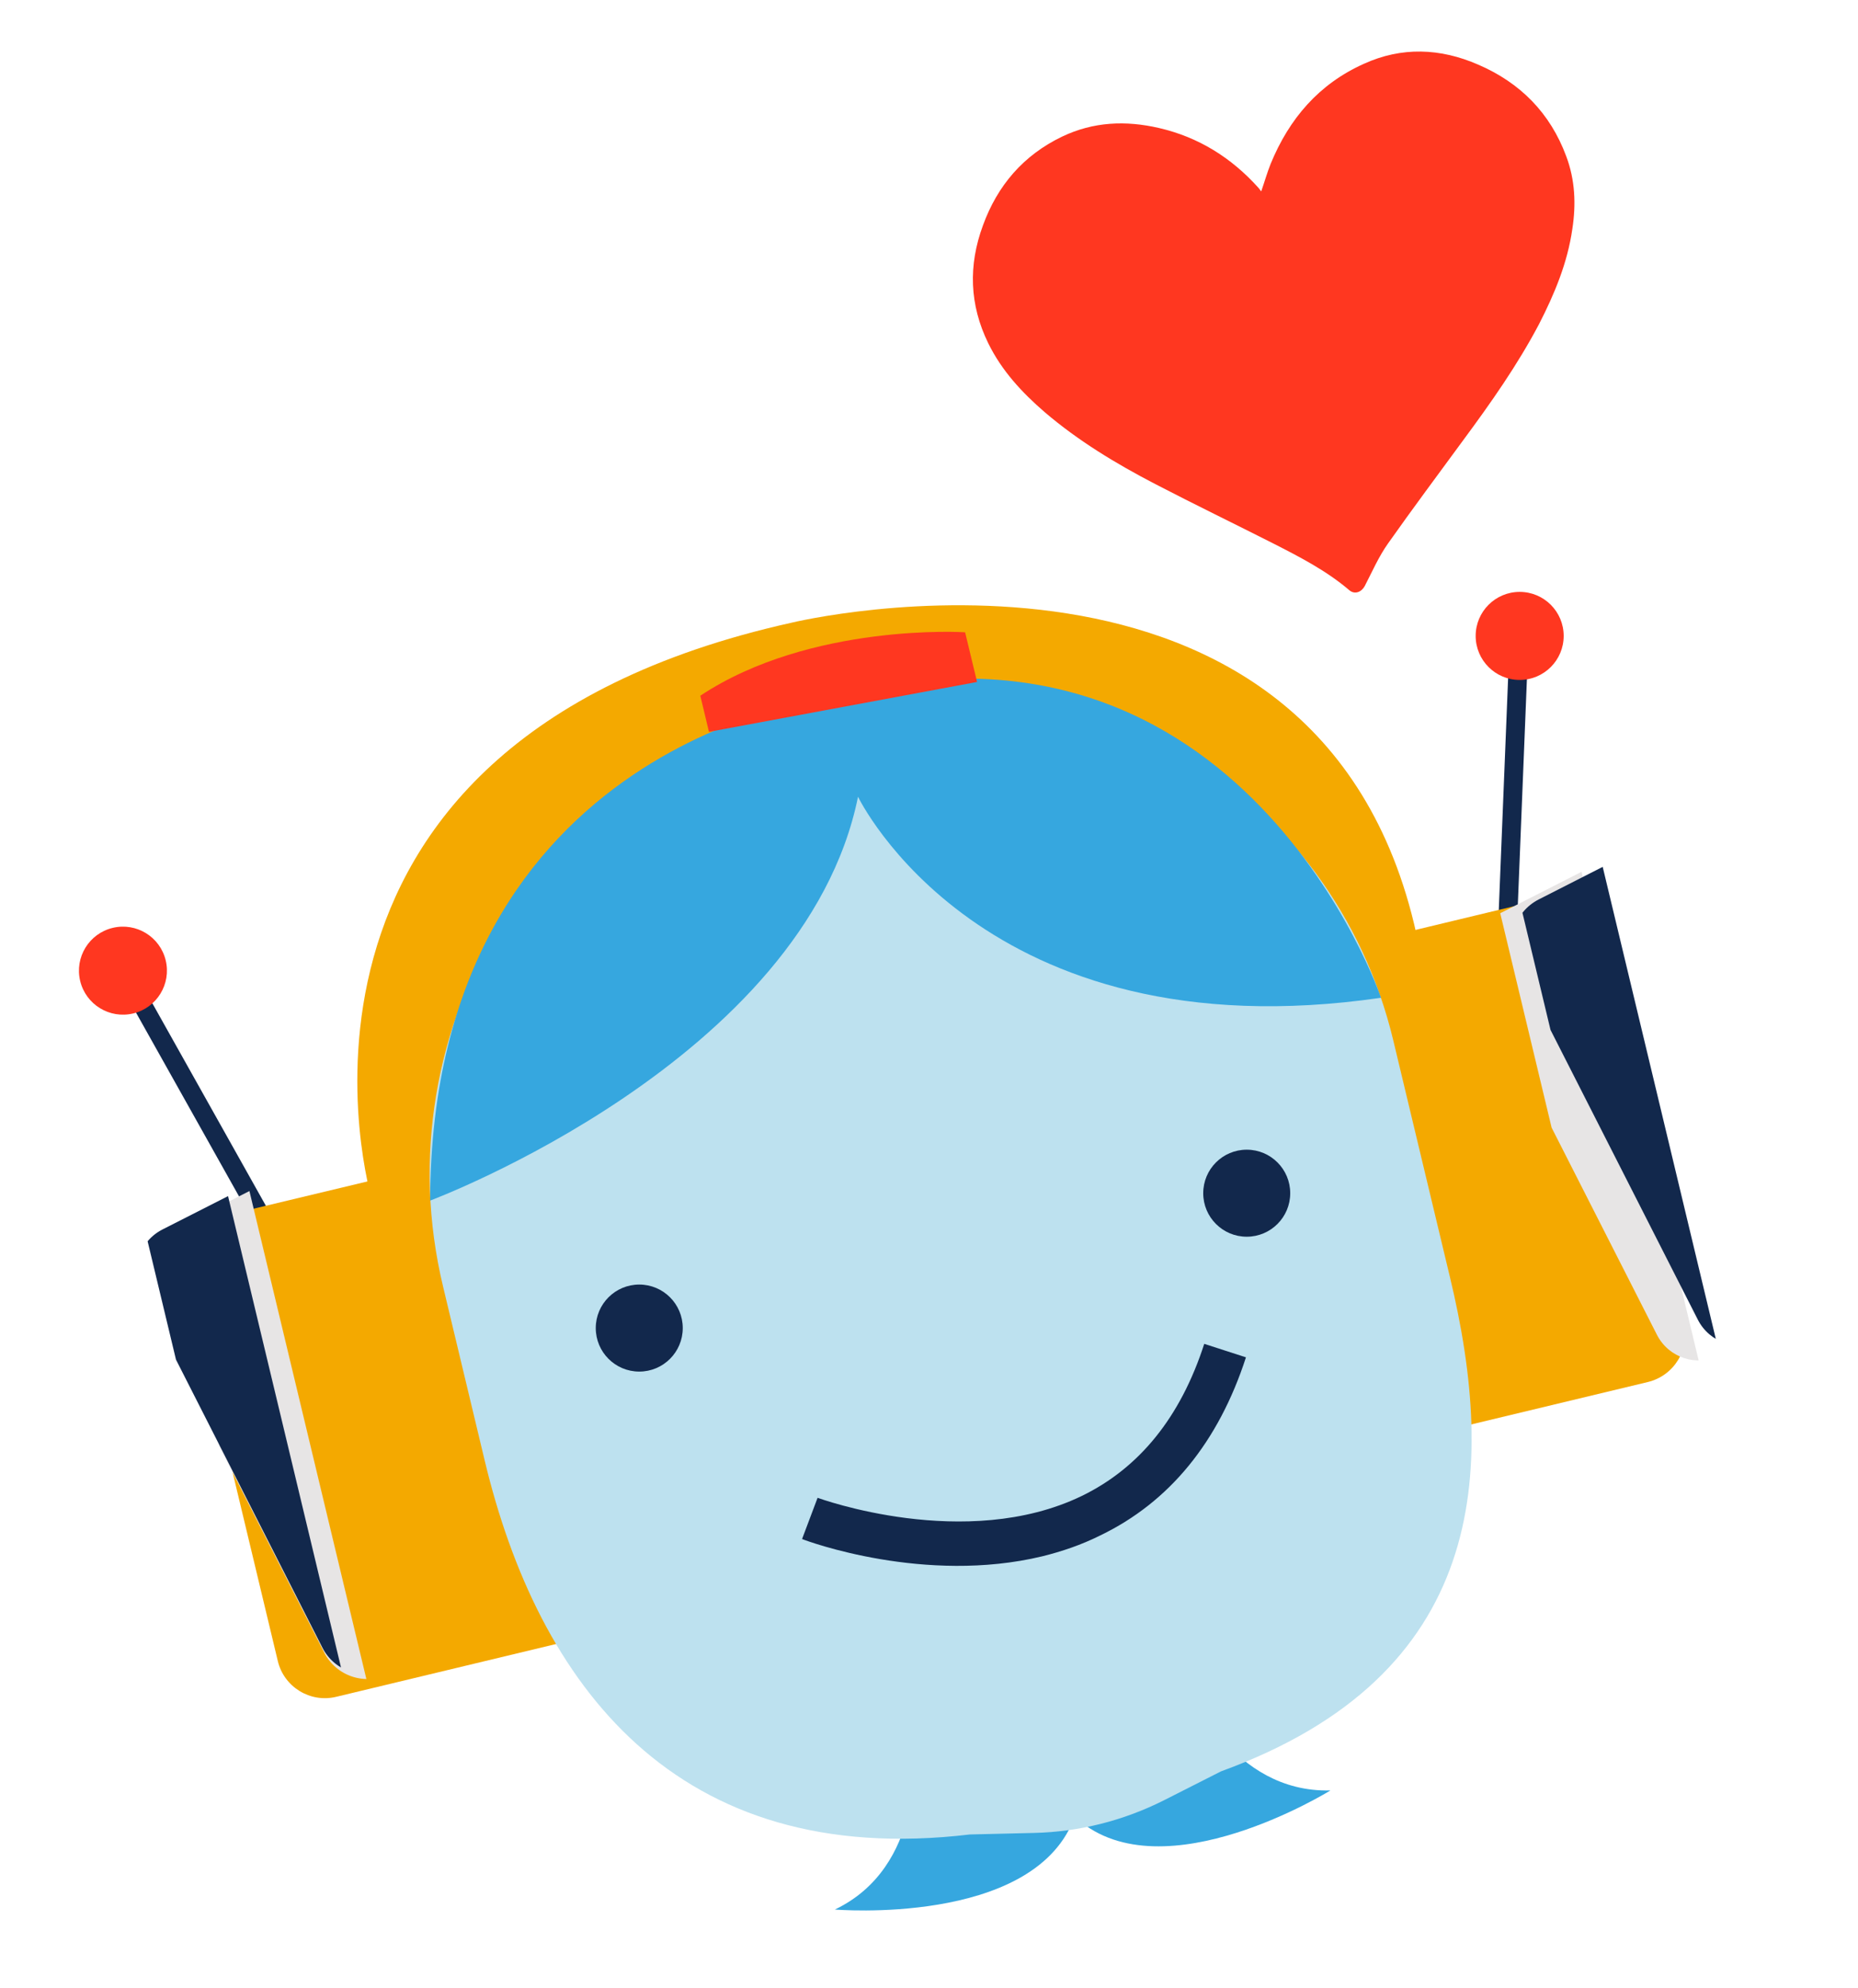 <?xml version="1.0" encoding="UTF-8"?> <!-- Generator: Adobe Illustrator 27.0.1, SVG Export Plug-In . SVG Version: 6.00 Build 0) --> <svg xmlns="http://www.w3.org/2000/svg" xmlns:xlink="http://www.w3.org/1999/xlink" version="1.1" id="Capa_1" x="0px" y="0px" viewBox="0 0 730.4 781.2" style="enable-background:new 0 0 730.4 781.2;" xml:space="preserve"> <style type="text/css"> .st0{fill:#12284C;} .st1{fill:#FF3720;} .st2{clip-path:url(#SVGID_00000068654074678547522110000016247494667397186740_);fill:#F4A900;} .st3{clip-path:url(#SVGID_00000170261338922749484230000014025452047718791842_);fill:#E7E5E5;} .st4{clip-path:url(#SVGID_00000142143375412769955570000010396645403551426997_);fill:#12284C;} .st5{clip-path:url(#SVGID_00000066499198864566549230000017444977993797975953_);fill:#F4A900;} .st6{clip-path:url(#SVGID_00000115484984687343305600000010133553164821802889_);fill:#E7E5E5;} .st7{clip-path:url(#SVGID_00000107551446568026368160000012393661297728867243_);fill:#12284C;} .st8{fill:#36A7DF;} .st9{fill:#F4A900;} .st10{fill:#BDE1EF;} </style> <g> <g> <rect x="527.2" y="313.5" transform="matrix(4.022891e-02 -0.999 0.999 4.022891e-02 253.706 898.582)" class="st0" width="134.8" height="7.4"></rect> </g> <circle class="st1" cx="597.4" cy="249.9" r="17.3"></circle> <g> <rect x="77.6" y="372.9" transform="matrix(0.872 -0.489 0.489 0.872 -204.837 95.933)" class="st0" width="7.4" height="134.8"></rect> </g> <g> <g> <defs> <path id="SVGID_1_" d="M243,640.2l-110.8,26.6c-10.3,2.5-20.6-3.9-23-14.1L72.7,500.4c-2.4-9.9,3.7-19.8,13.6-22.2l111.5-26.7 L243,640.2L243,640.2z"></path> </defs> <clipPath id="SVGID_00000078737805759583443520000017711523175433087934_"> <use xlink:href="#SVGID_1_" style="overflow:visible;"></use> </clipPath> <path style="clip-path:url(#SVGID_00000078737805759583443520000017711523175433087934_);fill:#F4A900;" d="M243,640.2 l-110.8,26.6c-10.3,2.5-20.6-3.9-23-14.1L72.7,500.4c-2.4-9.9,3.7-19.8,13.6-22.2l111.5-26.7L243,640.2L243,640.2z"></path> </g> <g> <defs> <path id="SVGID_00000179610732954128632980000011760425900854085010_" d="M243,640.2l-110.8,26.6c-10.3,2.5-20.6-3.9-23-14.1 L72.7,500.4c-2.4-9.9,3.7-19.8,13.6-22.2l111.5-26.7L243,640.2L243,640.2z"></path> </defs> <clipPath id="SVGID_00000061440570044902869830000012572731186931092391_"> <use xlink:href="#SVGID_00000179610732954128632980000011760425900854085010_" style="overflow:visible;"></use> </clipPath> <rect x="88" y="450.6" transform="matrix(0.972 -0.233 0.233 0.972 -130.784 40.397)" style="clip-path:url(#SVGID_00000061440570044902869830000012572731186931092391_);fill:#E7E5E5;" width="34.9" height="245.5"></rect> </g> <g> <defs> <path id="SVGID_00000088830455159164516710000017362751243093979317_" d="M243,640.2l-110.8,26.6c-10.3,2.5-20.6-3.9-23-14.1 L72.7,500.4c-2.4-9.9,3.7-19.8,13.6-22.2l111.5-26.7L243,640.2L243,640.2z"></path> </defs> <clipPath id="SVGID_00000131346562398315789620000008248352988628078489_"> <use xlink:href="#SVGID_00000088830455159164516710000017362751243093979317_" style="overflow:visible;"></use> </clipPath> <rect x="79.6" y="452.7" transform="matrix(0.972 -0.233 0.233 0.972 -131.491 38.48)" style="clip-path:url(#SVGID_00000131346562398315789620000008248352988628078489_);fill:#12284C;" width="34.9" height="245.5"></rect> </g> </g> <g> <g> <defs> <path id="SVGID_00000151513910487299519160000005475925365102043778_" d="M537,569.7l110.8-26.6c10.3-2.5,16.6-12.8,14.1-23 l-36.5-152.3c-2.4-9.9-12.3-16-22.2-13.6L491.7,381L537,569.7z"></path> </defs> <clipPath id="SVGID_00000018214914693604781840000015412953078066793094_"> <use xlink:href="#SVGID_00000151513910487299519160000005475925365102043778_" style="overflow:visible;"></use> </clipPath> <path style="clip-path:url(#SVGID_00000018214914693604781840000015412953078066793094_);fill:#F4A900;" d="M537,569.7 l110.8-26.6c10.3-2.5,16.6-12.8,14.1-23l-36.5-152.3c-2.4-9.9-12.3-16-22.2-13.6L491.7,381L537,569.7z"></path> </g> <g> <defs> <path id="SVGID_00000093144201345980824090000003969702355714824870_" d="M721.6,325.9l-110.8,26.6c-10.3,2.5-16.6,12.8-14.1,23 l36.5,152.3c2.4,9.9,12.3,16,22.2,13.6l111.4-26.7L721.6,325.9z"></path> </defs> <clipPath id="SVGID_00000039134367193666935530000013574581704176145331_"> <use xlink:href="#SVGID_00000093144201345980824090000003969702355714824870_" style="overflow:visible;"></use> </clipPath> <rect x="611.9" y="325.1" transform="matrix(0.972 -0.233 0.233 0.972 -87.081 159.073)" style="clip-path:url(#SVGID_00000039134367193666935530000013574581704176145331_);fill:#E7E5E5;" width="34.9" height="245.5"></rect> </g> <g> <defs> <path id="SVGID_00000081638998257768792670000008667053758436514221_" d="M738.4,321.9l-110.8,26.6c-10.3,2.5-16.6,12.8-14.1,23 L650,523.8c2.4,9.9,12.3,16,22.2,13.6l111.4-26.7L738.4,321.9z"></path> </defs> <clipPath id="SVGID_00000106840714795227350880000004911623941693362597_"> <use xlink:href="#SVGID_00000081638998257768792670000008667053758436514221_" style="overflow:visible;"></use> </clipPath> <rect x="620.2" y="323.1" transform="matrix(0.972 -0.233 0.233 0.972 -86.381 160.972)" style="clip-path:url(#SVGID_00000106840714795227350880000004911623941693362597_);fill:#12284C;" width="34.9" height="245.5"></rect> </g> </g> <path class="st8" d="M359.1,689.2c0,0,4.3,44.4-30.9,61.2c0,0,76.9,6.5,93.7-35l7.5-28.2L359.1,689.2z"></path> <path class="st8" d="M467.7,663.1c0,0,16.3,41.5,55.3,40.5c0,0-65.6,40.7-99.4,11.3l-19.5-21.8L467.7,663.1z"></path> <path class="st9" d="M146.2,471.5c0,0-53.3-178.3,165-226.8c0,0,207.3-50.4,245.6,122.3L146.2,471.5z"></path> <path class="st10" d="M480,696.1l-22.5,11.4c-15.9,8-33.3,12.4-51.1,12.8l-25.1,0.6c-115.7,13.8-169.8-59.2-190.8-147.1l-16.3-68.1 C149.7,403.8,212.6,301.4,314.4,277l13.2-3.2c98.1-23.5,196.6,37,220.1,135l22.2,92.7C588.7,579.3,584,658.3,480,696.1z"></path> <path class="st8" d="M169.1,471.8c0,0,147.1-54.9,168.2-158.7c0,0,48.7,101.8,205.6,79c0,0-54.4-160.5-215.3-118.4 C327.6,273.7,169.5,290.5,169.1,471.8z"></path> <circle class="st0" cx="251.3" cy="521.9" r="17.1"></circle> <circle class="st0" cx="490.1" cy="468.9" r="17.1"></circle> <path class="st1" d="M275.3,273.4l3.4,14.2L384.1,268l-4.7-19.5C379.4,248.4,318.6,244.7,275.3,273.4z"></path> <ellipse transform="matrix(0.972 -0.233 0.233 0.972 -87.628 21.808)" class="st1" cx="48.4" cy="381.6" rx="17.3" ry="17.3"></ellipse> <g> <path class="st0" d="M409.7,611.6c-46.1,11.1-92.2-5.9-94.4-6.8l6.1-16.2l-3,8l3-8c0.6,0.2,58.2,21.3,103.8-0.7 c22.7-11,38.9-31,48.2-59.8l16.4,5.3c-10.8,33.3-30.1,56.9-57.3,70C425.1,607.1,417.4,609.7,409.7,611.6z"></path> </g> <g id="yAHx1w_00000014634885078748918200000011399231206890081960_"> <g> <g> <path class="st1" d="M495.8,75.2c1.3-3.7,2.3-7.3,3.7-10.8c7.3-17.8,19-31.4,36.6-39.3c14.9-6.8,30.1-6.2,45,0.3 c16.5,7.1,28.3,19,34.6,36c3.5,9.3,3.9,18.9,2.4,28.6c-1.9,13.3-7,25.5-13.1,37.4c-8.5,16.1-19,31-29.8,45.6 c-9.9,13.5-19.9,26.9-29.5,40.5c-3.7,5.2-6.3,11.2-9.2,16.8c-1.3,2.4-3.9,3.4-6,1.7c-9-7.7-19.5-13.1-29.9-18.4 c-15.4-7.8-31.1-15.4-46.5-23.4c-15.4-8-30.3-17-43.5-28.3c-8.9-7.7-16.8-16.2-22.1-27c-7.4-15.1-7.9-30.6-2.1-46.3 c5.7-15.7,15.9-27.6,31.1-34.9c12.3-5.9,25.1-6.4,38.1-3.4c15.6,3.6,28.5,11.7,39.1,23.5C495.1,74.2,495.4,74.8,495.8,75.2z"></path> </g> </g> </g> </g> </svg> 